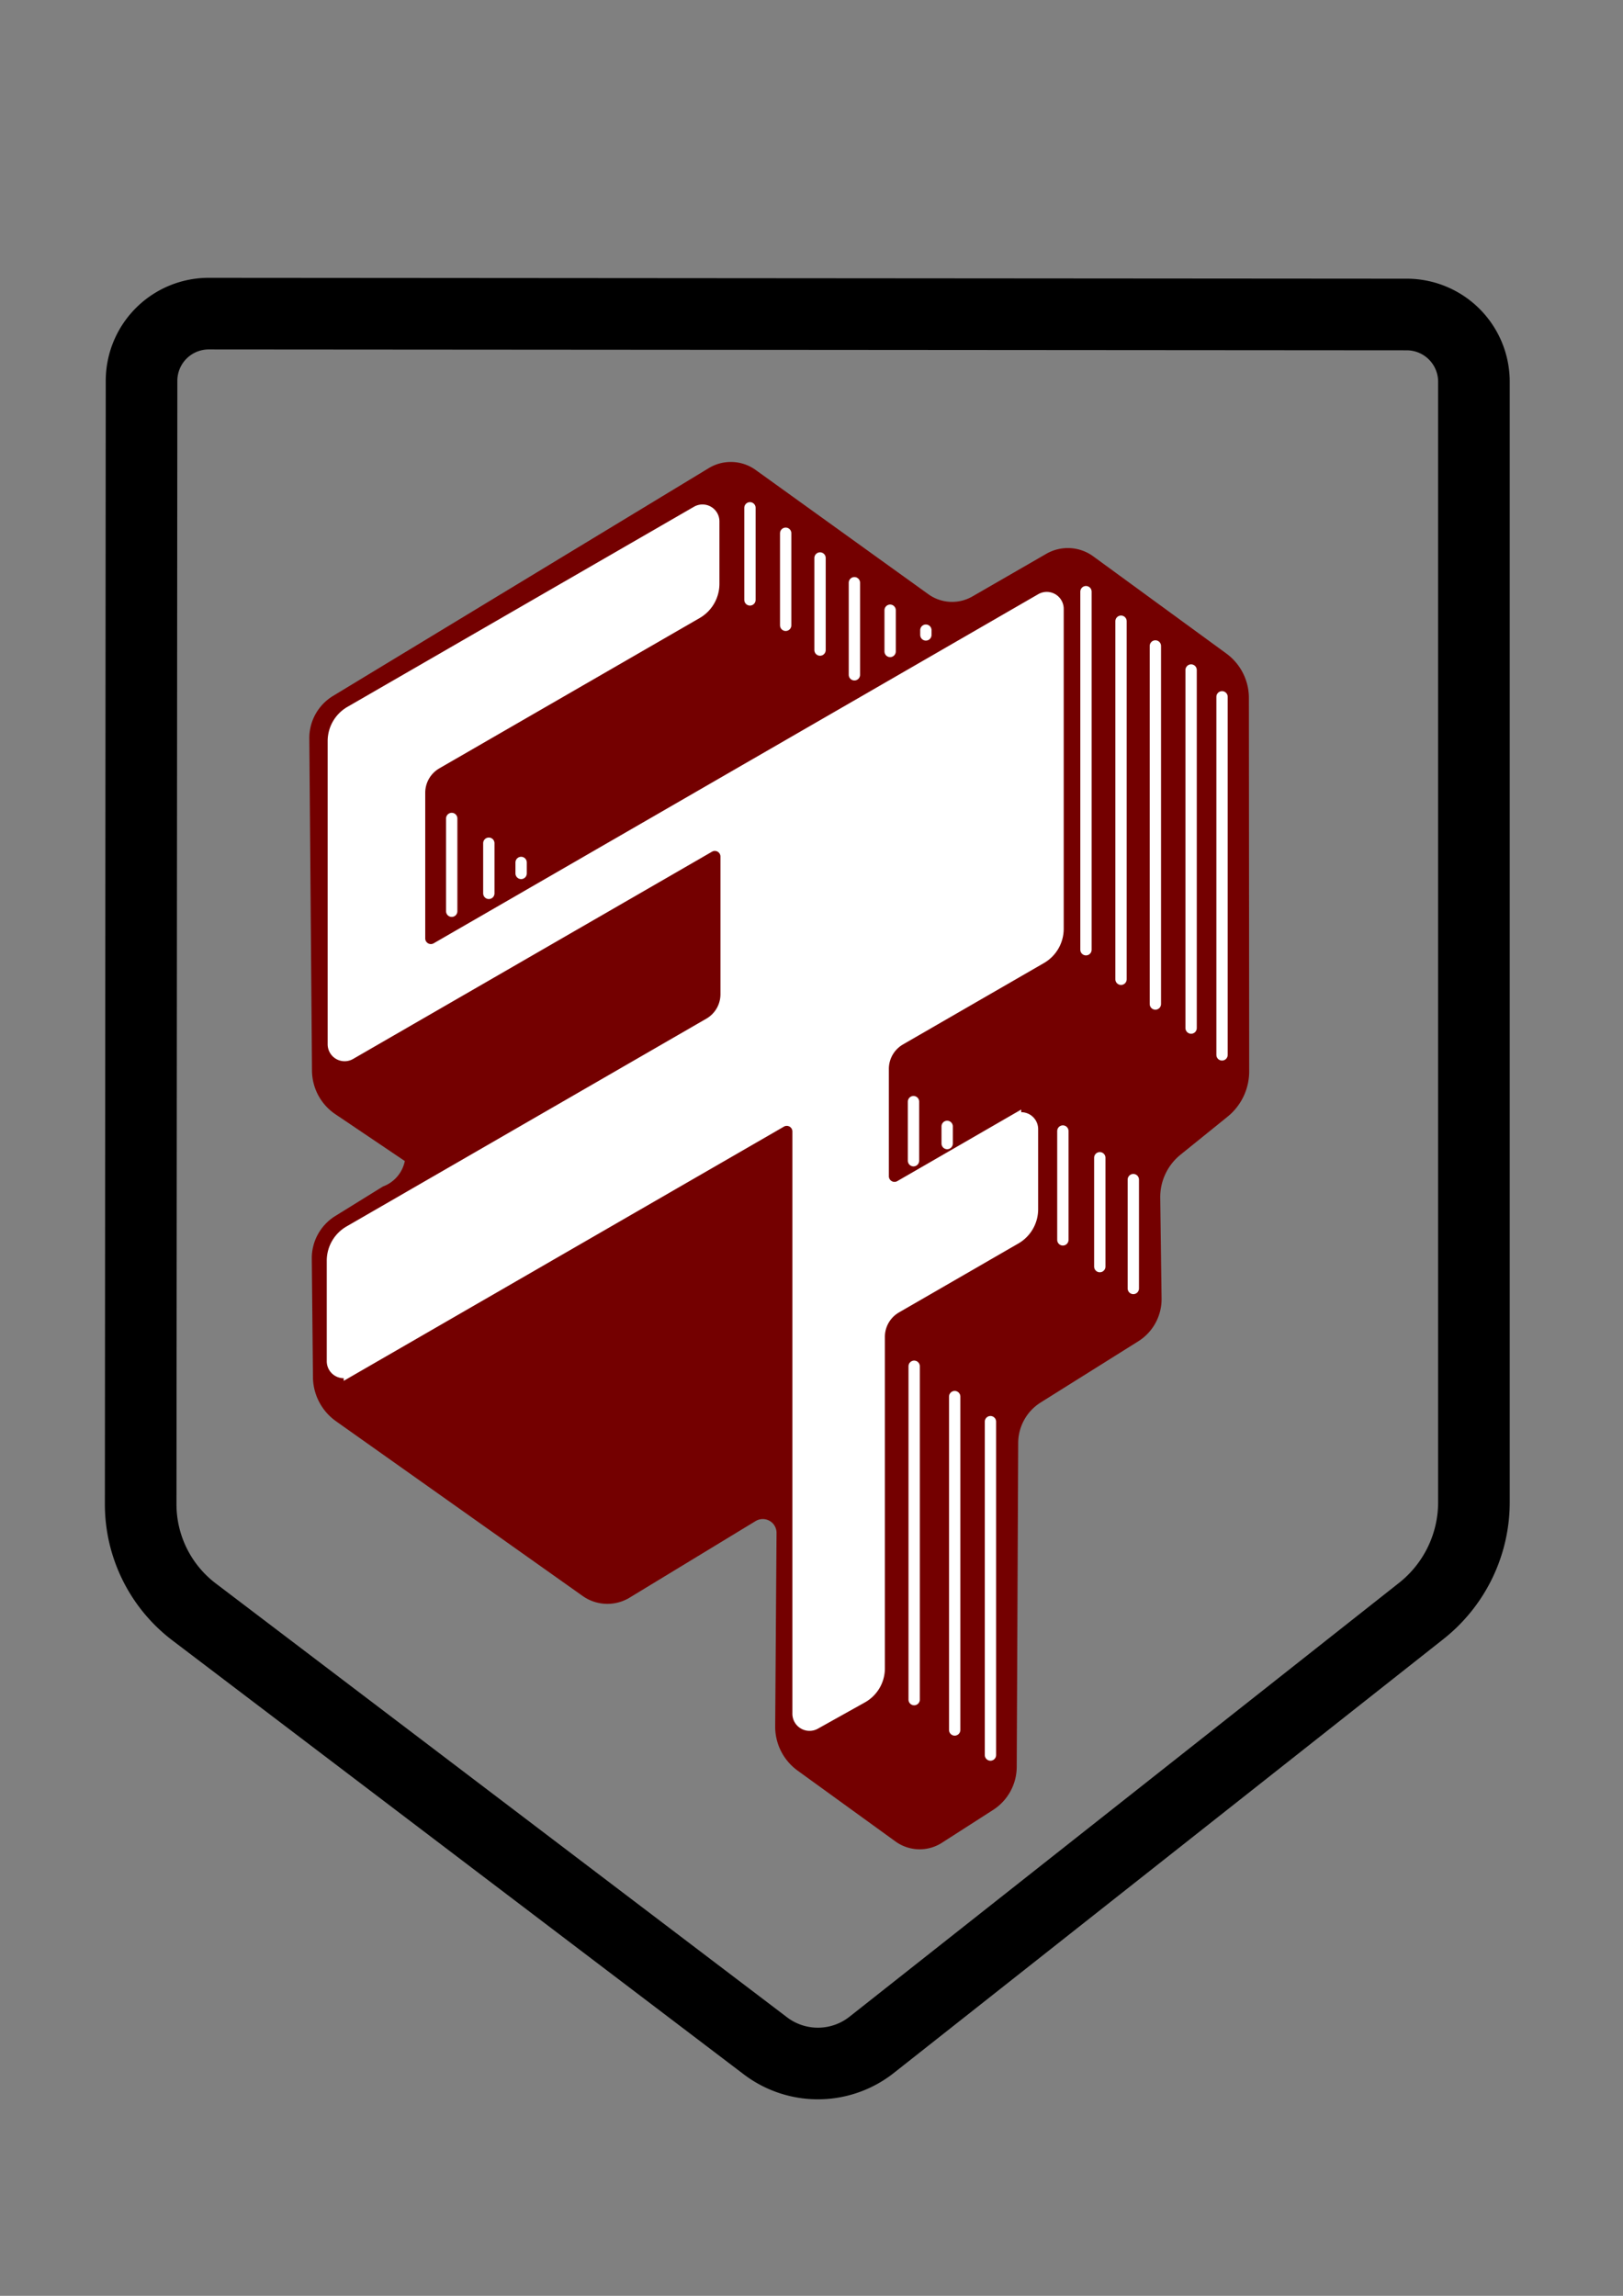 <?xml version="1.0" encoding="UTF-8" standalone="no"?>
<svg xmlns:inkscape="http://www.inkscape.org/namespaces/inkscape" xmlns:sodipodi="http://sodipodi.sourceforge.net/DTD/sodipodi-0.dtd" xmlns="http://www.w3.org/2000/svg" xmlns:svg="http://www.w3.org/2000/svg" xmlns:rdf="http://www.w3.org/1999/02/22-rdf-syntax-ns#" xmlns:cc="http://creativecommons.org/ns#" xmlns:dc="http://purl.org/dc/elements/1.1/" width="210mm" height="297mm" viewBox="0 0 210 297" version="1.1" id="svg1" xml:space="preserve" inkscape:version="1.3.2 (091e20e, 2023-11-25, custom)" sodipodi:docname="Sprau Farms.svg">
  <rect x="0" y="0" width="210" height="297" fill="#808080" stroke="none"/>
  <title id="title42">Sprau Farms</title>
  <defs id="defs1"></defs>
  <g inkscape:groupmode="layer" id="layer10" inkscape:label="border" style="display:inline" transform="translate(6.879,1.587)">
    <path style="fill:none;fill-opacity:1;stroke:#000000;stroke-width:9.265;stroke-linecap:round;stroke-linejoin:miter;stroke-dasharray:none;stroke-opacity:1" d="M 11.436,47.671 11.323,192.997 a 17.495,17.495 63.627 0 0 6.915,13.947 l 73.923,56.131 a 11.226,11.226 179.463 0 0 13.744,-0.129 l 71.105,-56.124 a 17.933,17.933 115.858 0 0 6.822,-14.076 V 47.797 a 8.698,8.698 45.021 0 0 -8.691,-8.698 L 20.134,38.986 a 8.692,8.692 135.043 0 0 -8.698,8.685 z" id="path42" sodipodi:nodetypes="cccccc" inkscape:path-effect="#path-effect42" inkscape:original-d="M 11.442422,38.979679 11.316681,201.6884 99.083827,268.33107 183.83319,201.43691 V 39.105418 Z"></path>
  </g>
  <g inkscape:groupmode="layer" id="layer7" inkscape:label="red shape" style="display:inline" transform="translate(6.879,1.587)">
    <path style="display:inline;fill:#740000;fill-opacity:1;stroke:#740000;stroke-width:0.365;stroke-linejoin:miter;stroke-dasharray:none;stroke-opacity:1" d="M 36.305,88.601 84.927,59.127 a 5.317,5.317 2.256 0 1 5.862,0.231 L 113.131,75.433 a 5.446,5.446 2.881 0 0 5.901,0.297 l 9.556,-5.511 a 5.404,5.404 3.08 0 1 5.887,0.317 l 17.214,12.568 a 6.929,6.929 63.044 0 1 2.843,5.59 l 0.039,48.315 a 7.353,7.353 115.513 0 1 -2.733,5.726 l -6.087,4.917 a 7.237,7.237 115.155 0 0 -2.689,5.726 l 0.173,13.017 a 6.256,6.256 118.579 0 1 -2.933,5.384 l -12.623,7.912 a 6.389,6.389 119.09 0 0 -2.996,5.384 l -0.19,41.913 a 6.471,6.471 118.783 0 1 -2.975,5.416 l -6.618,4.247 a 5.155,5.155 1.605 0 1 -5.808,-0.163 l -12.663,-9.168 a 6.829,6.829 63.15 0 1 -2.824,-5.579 l 0.174,-25.02 a 1.962,1.962 29.558 0 0 -2.981,-1.691 l -16.306,9.907 a 5.354,5.354 2.016 0 1 -5.875,-0.207 l -31.915,-22.608 a 6.884,6.884 62.372 0 1 -2.905,-5.549 l -0.152,-15.328 a 6.24,6.24 118.835 0 1 2.955,-5.367 l 6.156,-3.811 a 4.623,4.623 129.761 0 0 2.946,-3.54 l -9.087,-6.125 a 6.676,6.676 61.762 0 1 -2.944,-5.482 L 33.326,93.94 a 6.186,6.186 119.159 0 1 2.979,-5.339 z" id="path19" sodipodi:nodetypes="cccccccccccccccccccc" inkscape:path-effect="#path-effect19" inkscape:original-d="m 33.297635,90.42375 54.63657,-33.119812 28.051805,20.183079 15.64857,-9.024591 22.89489,16.715501 0.0445,55.347873 -11.55859,9.33578 0.26674,20.04971 -18.58266,11.64751 -0.22229,48.94618 -12.53662,8.04656 -18.360376,-13.29239 0.222274,-32.05285 -22.316971,13.55912 -37.654336,-26.67368 -0.222278,-22.36142 12.13652,-7.51309 -0.04446,-1.68933 -12.003153,-8.09101 z"></path>
  </g>
  <g inkscape:groupmode="layer" id="layer9" inkscape:label="white center" style="display:inline" transform="translate(6.879,1.587)">
    <path style="display:inline;fill:#ffffff;fill-opacity:1;stroke:#ffffff;stroke-width:1.465;stroke-linecap:round;stroke-linejoin:miter;stroke-dasharray:none;stroke-opacity:1" d="m 96.381,220.105 v -75.314 a 1.461,1.461 30 0 0 -2.192,-1.266 l -55.864,32.253 a 1.461,1.461 30 0 1 -2.192,-1.266 v -13.006 a 4.384,4.384 120 0 1 2.192,-3.797 l 46.556,-26.879 a 4.384,4.384 120 0 0 2.192,-3.797 l 0,-17.808 a 1.461,1.461 30 0 0 -2.192,-1.266 l -46.44,26.812 a 1.461,1.461 30 0 1 -2.192,-1.266 V 94.289 a 4.384,4.384 120 0 1 2.192,-3.797 L 83.284,64.602 a 1.461,1.461 30 0 1 2.192,1.266 v 8.066 a 4.384,4.384 120 0 1 -2.192,3.797 L 49.602,97.177 a 4.384,4.384 120 0 0 -2.192,3.797 v 18.839 a 1.461,1.461 30 0 0 2.192,1.266 L 127.83,75.913 a 1.461,1.461 30 0 1 2.192,1.266 v 41.389 a 4.384,4.384 120 0 1 -2.192,3.797 l -18.24,10.531 a 4.384,4.384 120 0 0 -2.192,3.797 v 13.884 a 1.461,1.461 30 0 0 2.192,1.266 l 14.933,-8.622 a 1.461,1.461 30 0 1 2.192,1.266 v 10.359 a 4.384,4.384 120 0 1 -2.192,3.797 l -15.447,8.918 a 4.384,4.384 120 0 0 -2.192,3.797 v 42.882 a 4.313,4.313 120.404 0 1 -2.21,3.766 l -6.084,3.399 a 1.485,1.485 30.404 0 1 -2.21,-1.297 z" id="path41" inkscape:path-effect="#path-effect41" inkscape:original-d="M 96.380868,222.63625 V 142.25959 L 36.133312,177.04353 V 158.97508 L 87.073763,129.5646 V 106.69469 L 36.249911,136.03785 V 91.757433 L 85.476333,63.336545 V 76.464527 L 47.409771,98.442265 V 122.34324 L 130.02205,74.647022 v 46.451448 l -22.62433,13.06216 v 18.94625 l 19.31737,-11.15289 v 15.42067 l -19.83058,11.44919 v 47.94419 z"></path>
  </g>
  <g inkscape:groupmode="layer" id="layer8" inkscape:label="white strips" style="display:inline" transform="translate(6.879,1.587)">
    <path style="display:inline;fill:#740000;fill-opacity:1;stroke:#ffffff;stroke-width:1.465;stroke-linecap:round;stroke-linejoin:miter;stroke-dasharray:none;stroke-opacity:1" d="M 121.275,225.456 V 182.327" id="path20-1" sodipodi:nodetypes="cc"></path>
    <path style="fill:#740000;fill-opacity:1;stroke:#ffffff;stroke-width:1.465;stroke-linecap:round;stroke-linejoin:miter;stroke-dasharray:none;stroke-opacity:1" d="M 116.649,222.213 V 179.084" id="path20" sodipodi:nodetypes="cc"></path>
    <path style="display:inline;fill:#740000;fill-opacity:1;stroke:#ffffff;stroke-width:1.465;stroke-linecap:round;stroke-linejoin:miter;stroke-dasharray:none;stroke-opacity:1" d="m 130.645,144.728 v 14.083" id="path22" sodipodi:nodetypes="cc"></path>
    <path style="fill:#740000;fill-opacity:1;stroke:#ffffff;stroke-width:1.465;stroke-linecap:round;stroke-linejoin:miter;stroke-dasharray:none;stroke-opacity:1" d="M 111.404,218.288 V 175.159" id="path21" sodipodi:nodetypes="cc"></path>
    <path style="display:inline;fill:#740000;fill-opacity:1;stroke:#ffffff;stroke-width:1.465;stroke-linecap:round;stroke-linejoin:miter;stroke-dasharray:none;stroke-opacity:1" d="m 135.423,148.186 v 14.083" id="path23" sodipodi:nodetypes="cc"></path>
    <path style="display:inline;fill:#740000;fill-opacity:1;stroke:#ffffff;stroke-width:1.465;stroke-linecap:round;stroke-linejoin:miter;stroke-dasharray:none;stroke-opacity:1" d="m 139.761,151.015 v 14.083" id="path24" sodipodi:nodetypes="cc"></path>
    <path style="fill:#740000;fill-opacity:1;stroke:#ffffff;stroke-width:1.465;stroke-linecap:round;stroke-linejoin:miter;stroke-dasharray:none;stroke-opacity:1" d="m 111.318,140.926 v 7.646" id="path25"></path>
    <path style="fill:#740000;fill-opacity:1;stroke:#ffffff;stroke-width:1.465;stroke-linecap:round;stroke-linejoin:miter;stroke-dasharray:none;stroke-opacity:1" d="m 115.675,144.127 v 2.223" id="path26"></path>
    <path style="fill:#740000;fill-opacity:1;stroke:#ffffff;stroke-width:1.465;stroke-linecap:round;stroke-linejoin:miter;stroke-dasharray:none;stroke-opacity:1" d="M 133.635,74.953 V 121.276" id="path27"></path>
    <path style="fill:#740000;fill-opacity:1;stroke:#ffffff;stroke-width:1.465;stroke-linecap:round;stroke-linejoin:miter;stroke-dasharray:none;stroke-opacity:1" d="M 138.17,78.776 V 125.1" id="path28"></path>
    <path style="fill:#740000;fill-opacity:1;stroke:#ffffff;stroke-width:1.465;stroke-linecap:round;stroke-linejoin:miter;stroke-dasharray:none;stroke-opacity:1" d="M 142.615,81.977 V 128.3" id="path29"></path>
    <path style="fill:#740000;fill-opacity:1;stroke:#ffffff;stroke-width:1.465;stroke-linecap:round;stroke-linejoin:miter;stroke-dasharray:none;stroke-opacity:1" d="M 147.239,85.089 V 131.412" id="path30"></path>
    <path style="fill:#740000;fill-opacity:1;stroke:#ffffff;stroke-width:1.465;stroke-linecap:round;stroke-linejoin:miter;stroke-dasharray:none;stroke-opacity:1" d="m 151.24,88.557 v 46.323" id="path31"></path>
    <path style="fill:#740000;fill-opacity:1;stroke:#ffffff;stroke-width:1.465;stroke-linecap:round;stroke-linejoin:miter;stroke-dasharray:none;stroke-opacity:1" d="m 51.569,104.294 v 12.003" id="path32"></path>
    <path style="fill:#740000;fill-opacity:1;stroke:#ffffff;stroke-width:1.465;stroke-linecap:round;stroke-linejoin:miter;stroke-dasharray:none;stroke-opacity:1" d="m 56.37,107.495 v 6.491" id="path33"></path>
    <path style="fill:#740000;fill-opacity:1;stroke:#ffffff;stroke-width:1.465;stroke-linecap:round;stroke-linejoin:miter;stroke-dasharray:none;stroke-opacity:1" d="m 60.549,109.984 v 1.423" id="path34"></path>
    <path style="fill:#740000;fill-opacity:1;stroke:#ffffff;stroke-width:1.465;stroke-linecap:round;stroke-linejoin:miter;stroke-dasharray:none;stroke-opacity:1" d="m 90.157,64.106 v 11.914" id="path35"></path>
    <path style="fill:#740000;fill-opacity:1;stroke:#ffffff;stroke-width:1.465;stroke-linecap:round;stroke-linejoin:miter;stroke-dasharray:none;stroke-opacity:1" d="m 94.78,67.395 v 11.914" id="path36"></path>
    <path style="fill:#740000;fill-opacity:1;stroke:#ffffff;stroke-width:1.465;stroke-linecap:round;stroke-linejoin:miter;stroke-dasharray:none;stroke-opacity:1" d="M 99.226,70.596 V 82.511" id="path37"></path>
    <path style="fill:#740000;fill-opacity:1;stroke:#ffffff;stroke-width:1.465;stroke-linecap:round;stroke-linejoin:miter;stroke-dasharray:none;stroke-opacity:1" d="m 103.672,73.797 v 11.914" id="path38"></path>
    <path style="fill:#740000;fill-opacity:1;stroke:#ffffff;stroke-width:1.465;stroke-linecap:round;stroke-linejoin:miter;stroke-dasharray:none;stroke-opacity:1" d="m 108.295,77.354 v 5.335" id="path39"></path>
    <path style="fill:#740000;fill-opacity:1;stroke:#ffffff;stroke-width:1.465;stroke-linecap:round;stroke-linejoin:miter;stroke-dasharray:none;stroke-opacity:1" d="M 112.919,79.932 V 80.554" id="path40"></path>
  </g>
</svg>
